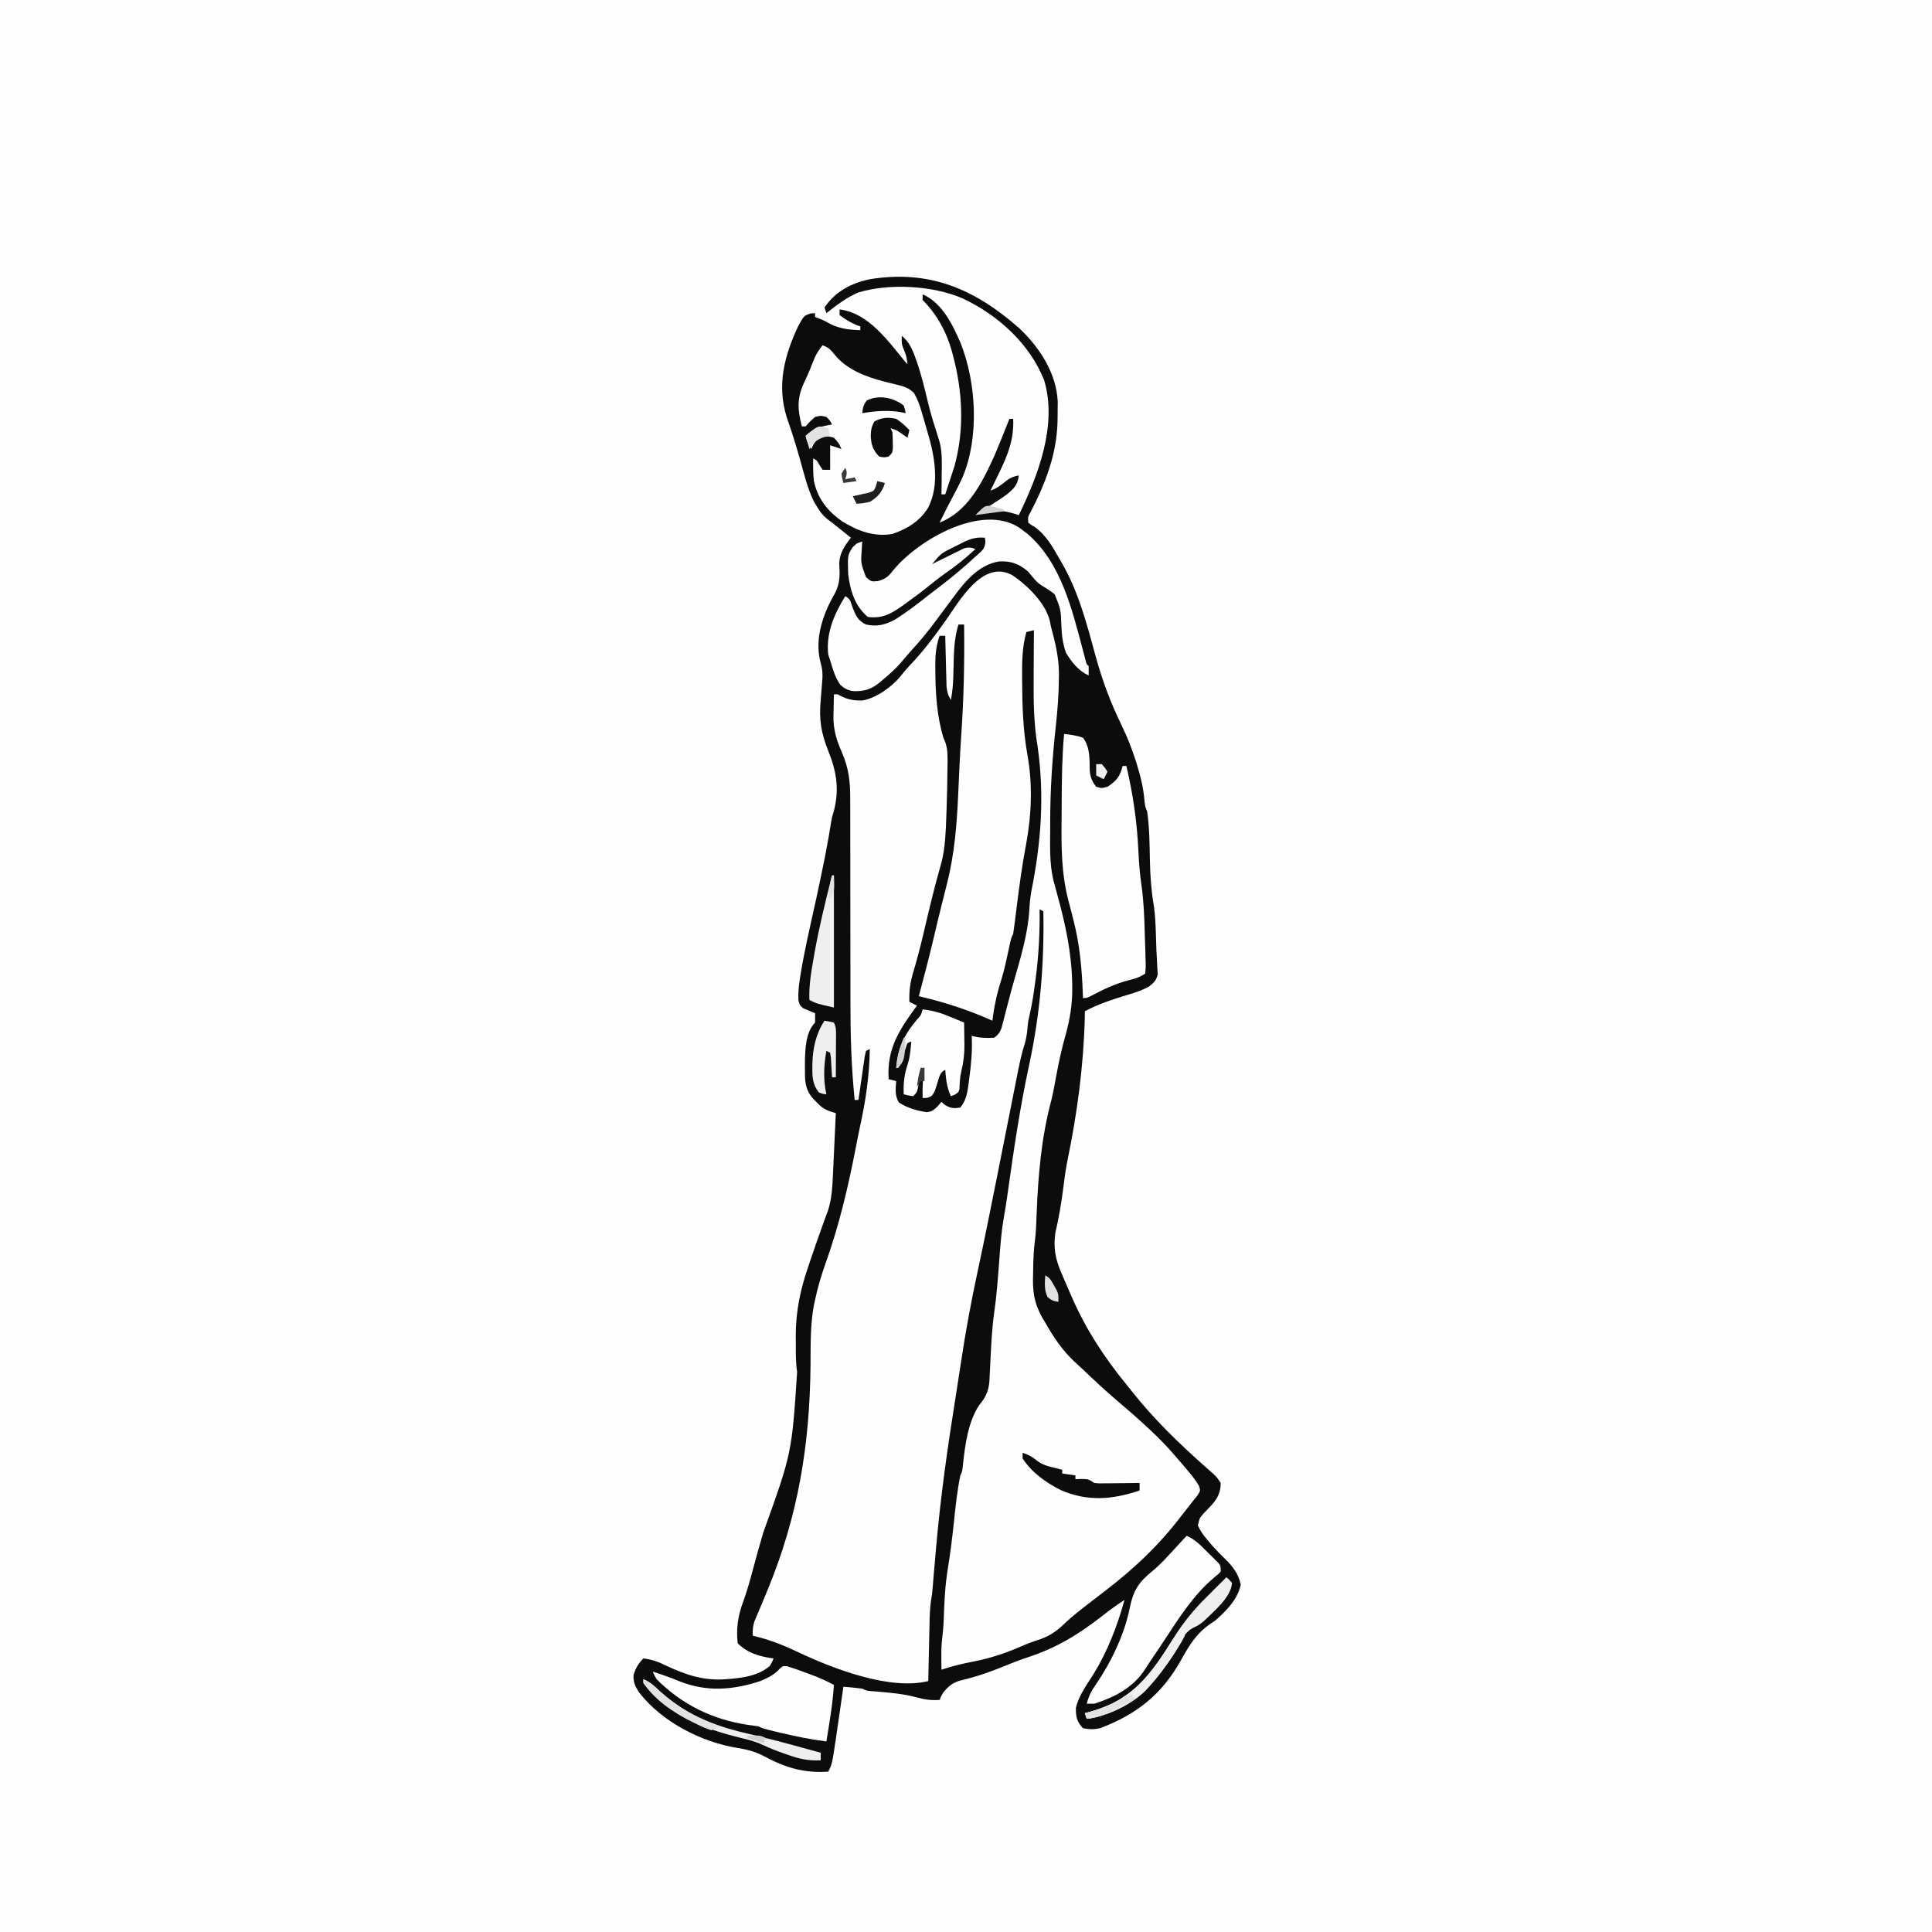 <svg version="1.1" xmlns="http://www.w3.org/2000/svg" width="1024" height="1024">
<rect width="100%" height="100%" fill="#808080" stroke="none"/>
<path d="M0 0 C337.92 0 675.84 0 1024 0 C1024 337.92 1024 675.84 1024 1024 C686.08 1024 348.16 1024 0 1024 C0 686.08 0 348.16 0 0 Z " fill="#FEFEFE" transform="translate(0,0)"/>
<path d="M0 0 C10.848 10.205 19.735 23.787 20.48 38.977 C20.491 41.313 20.468 43.649 20.414 45.984 C20.396 47.216 20.378 48.448 20.359 49.717 C19.904 66.922 13.972 82.292 6.105 97.48 C4.636 100.075 4.636 100.075 4.852 103.109 C6.333 104.306 6.333 104.306 8.289 105.422 C14.585 109.941 18.084 116.505 21.852 123.109 C22.197 123.705 22.543 124.3 22.899 124.914 C31.51 140.003 35.956 156.941 40.477 173.609 C44.02 186.652 48.575 198.792 54.519 210.931 C57.164 216.423 59.376 221.947 61.289 227.734 C61.641 228.799 61.641 228.799 62 229.885 C64.089 236.456 65.829 243.161 66.414 250.047 C66.623 252.465 66.76 253.926 67.852 256.109 C69.121 264.819 69.157 273.592 69.328 282.378 C69.491 290.412 70.043 298.128 71.386 306.05 C72.122 310.89 72.318 315.721 72.477 320.609 C72.51 321.601 72.544 322.593 72.578 323.615 C72.642 325.566 72.702 327.517 72.759 329.468 C72.839 331.752 72.966 334.025 73.121 336.305 C73.204 338.002 73.204 338.002 73.289 339.734 C73.35 340.675 73.41 341.616 73.473 342.586 C72.722 345.635 71.407 347.061 68.913 348.931 C64.564 351.417 59.748 352.722 54.977 354.172 C47.932 356.354 41.35 358.594 34.852 362.109 C34.837 363.233 34.823 364.358 34.809 365.516 C34.197 390.689 30.794 416.243 25.691 440.891 C24.609 446.145 23.944 451.426 23.281 456.75 C22.303 464.394 20.976 471.961 19.219 479.465 C18.124 487.351 19.147 493.197 22.289 500.484 C22.83 501.778 22.83 501.778 23.382 503.097 C24.516 505.778 25.679 508.445 26.852 511.109 C27.21 511.934 27.568 512.758 27.937 513.608 C35.328 530.479 44.946 545.325 56.589 559.559 C57.746 560.98 58.882 562.419 60.016 563.859 C71.329 578.096 84.253 590.685 97.812 602.742 C98.712 603.544 99.612 604.346 100.539 605.172 C101.327 605.864 102.114 606.556 102.926 607.27 C104.852 609.109 104.852 609.109 106.852 612.109 C106.8 619.353 103.347 622.507 98.625 627.391 C95.64 630.558 95.64 630.558 94.762 634.676 C96.111 637.689 97.783 639.897 99.914 642.422 C100.724 643.382 101.533 644.343 102.367 645.332 C104.556 647.779 106.802 650.082 109.164 652.359 C113.339 656.442 116.206 660.141 117.477 665.984 C115.927 673.73 109.681 680.079 103.852 685.109 C103.06 685.634 102.269 686.159 101.453 686.699 C93.885 691.948 90.226 698.08 85.789 706.047 C75.696 724.154 62.292 734.814 42.852 742.109 C39.331 742.823 37.451 742.769 33.852 742.109 C30.602 738.671 29.987 735.894 30.109 731.27 C31.675 724.602 35.961 718.952 39.565 713.209 C46.951 701.154 52.114 687.709 55.852 674.109 C51.714 676.777 47.817 679.643 43.942 682.677 C31.496 692.401 19.859 699.489 4.793 704.449 C0.419 705.891 -3.834 707.532 -8.086 709.297 C-15.328 712.252 -22.71 714.837 -30.336 716.621 C-34.877 717.688 -37.175 719.542 -40.148 723.109 C-41.444 725.276 -41.444 725.276 -42.148 727.109 C-46.563 727.41 -50.074 726.937 -54.336 725.734 C-60.986 723.939 -67.629 723.335 -74.469 722.756 C-75.305 722.685 -76.14 722.613 -77 722.539 C-78.127 722.45 -78.127 722.45 -79.276 722.359 C-81.148 722.109 -81.148 722.109 -83.148 721.109 C-84.852 720.883 -86.562 720.7 -88.273 720.547 C-89.184 720.463 -90.094 720.379 -91.031 720.293 C-91.73 720.232 -92.429 720.172 -93.148 720.109 C-93.258 720.888 -93.368 721.667 -93.48 722.469 C-94.03 726.35 -94.588 730.23 -95.148 734.109 C-95.266 734.928 -95.384 735.747 -95.505 736.59 C-95.883 739.201 -96.265 741.812 -96.648 744.422 C-96.767 745.245 -96.885 746.067 -97.007 746.915 C-99.091 760.995 -99.091 760.995 -101.148 765.109 C-113.734 766.064 -124.108 762.935 -135.086 756.984 C-139.636 754.581 -143.913 753.405 -148.961 752.609 C-168.466 749.522 -189.373 738.743 -201.586 722.922 C-203.564 719.774 -204.588 717.535 -204.336 713.797 C-203.136 710.072 -201.855 707.903 -199.148 705.109 C-194.614 705.67 -191.163 706.886 -187.086 708.922 C-176.473 713.927 -166.954 717.073 -155.148 716.109 C-153.393 715.968 -153.393 715.968 -151.602 715.824 C-144.454 715.034 -137.785 713.877 -132.148 709.109 C-130.91 707.041 -130.91 707.041 -130.148 705.109 C-130.778 705.023 -131.407 704.937 -132.055 704.848 C-138.568 703.779 -144.366 701.892 -149.148 697.109 C-150.033 689.3 -149.034 682.671 -146.349 675.327 C-144.296 669.705 -142.687 664.018 -141.148 658.234 C-139.368 651.586 -137.552 644.956 -135.586 638.359 C-120.494 596.414 -120.494 596.414 -117.653 553.341 C-118.458 548.088 -118.333 542.852 -118.336 537.547 C-118.348 536.443 -118.36 535.339 -118.373 534.201 C-118.397 520.749 -115.806 509.025 -111.398 496.359 C-110.947 495.035 -110.497 493.71 -110.047 492.385 C-108.141 486.783 -106.191 481.198 -104.191 475.629 C-103.915 474.857 -103.638 474.085 -103.353 473.29 C-102.648 471.342 -101.928 469.399 -101.207 467.457 C-99.143 460.93 -98.918 454.246 -98.613 447.457 C-98.549 446.107 -98.549 446.107 -98.483 444.729 C-98.348 441.877 -98.217 439.024 -98.086 436.172 C-97.994 434.229 -97.903 432.285 -97.811 430.342 C-97.586 425.598 -97.366 420.854 -97.148 416.109 C-98.092 415.817 -99.035 415.524 -100.007 415.222 C-103.387 414.025 -104.942 412.798 -107.398 410.234 C-108.064 409.556 -108.729 408.878 -109.414 408.18 C-113.68 403.088 -113.533 398.511 -113.523 392.109 C-113.524 390.702 -113.524 390.702 -113.525 389.267 C-113.42 382.604 -113.204 373.165 -108.148 368.109 C-108.108 366.443 -108.106 364.775 -108.148 363.109 C-108.714 362.89 -109.28 362.671 -109.863 362.445 C-110.597 362.128 -111.33 361.811 -112.086 361.484 C-113.182 361.032 -113.182 361.032 -114.301 360.57 C-116.148 359.109 -116.148 359.109 -116.961 356.465 C-117.18 352.548 -116.822 348.903 -116.211 345.047 C-116.083 344.212 -115.954 343.377 -115.822 342.516 C-113.646 329.203 -110.525 316.05 -107.625 302.881 C-106.103 295.95 -104.662 289.006 -103.273 282.047 C-103.083 281.099 -102.892 280.15 -102.696 279.173 C-101.547 273.372 -100.543 267.558 -99.621 261.716 C-99.148 259.109 -99.148 259.109 -98.023 255.359 C-95.23 243.955 -96.888 234.778 -101.148 224.109 C-104.968 214.516 -106.123 207.397 -105.148 197.109 C-104.928 194.443 -104.726 191.777 -104.523 189.109 C-104.429 187.877 -104.335 186.645 -104.238 185.375 C-104.161 182.557 -104.309 180.533 -105.086 177.859 C-108.356 166.318 -104.904 154.313 -99.48 143.91 C-98.666 142.462 -98.666 142.462 -97.836 140.984 C-94.757 135.276 -94.997 130.829 -95.336 124.469 C-95.034 119.053 -92.4 115.31 -89.148 111.109 C-89.812 110.578 -90.476 110.047 -91.16 109.5 C-93.823 107.37 -96.486 105.24 -99.148 103.109 C-100.454 102.133 -100.454 102.133 -101.785 101.137 C-104.224 99.045 -105.649 97.179 -107.273 94.422 C-107.75 93.634 -108.227 92.847 -108.719 92.035 C-112.124 85.066 -113.95 77.433 -116.023 69.984 C-118.179 62.313 -120.525 54.755 -123.168 47.238 C-128.481 30.282 -124.467 14.715 -117.148 -0.891 C-114.025 -6.612 -114.025 -6.612 -110.398 -7.766 C-109.656 -7.807 -108.913 -7.848 -108.148 -7.891 C-108.148 -7.231 -108.148 -6.571 -108.148 -5.891 C-107.488 -5.643 -106.828 -5.396 -106.148 -5.141 C-103.148 -3.891 -103.148 -3.891 -101.422 -2.902 C-95.773 0.294 -90.584 0.873 -84.148 1.109 C-84.148 0.449 -84.148 -0.211 -84.148 -0.891 C-84.85 -1.138 -85.551 -1.386 -86.273 -1.641 C-89.561 -3.07 -92.304 -4.708 -95.148 -6.891 C-95.148 -7.881 -95.148 -8.871 -95.148 -9.891 C-79.577 -7.944 -69.473 6.926 -60.148 18.109 C-59.818 18.439 -59.488 18.769 -59.148 19.109 C-59.701 14.936 -59.701 14.936 -61.211 11.047 C-62.38 8.63 -62.296 6.76 -62.148 4.109 C-58.465 7.278 -56.815 10.624 -55.211 15.109 C-54.957 15.801 -54.703 16.492 -54.442 17.204 C-51.869 24.465 -50.093 31.902 -48.309 39.387 C-47.104 44.399 -45.635 49.284 -44.043 54.188 C-43.6 55.634 -43.6 55.634 -43.148 57.109 C-42.784 58.3 -42.419 59.492 -42.043 60.719 C-40.716 66.135 -40.933 71.567 -41.023 77.109 C-41.032 78.17 -41.041 79.231 -41.051 80.324 C-41.074 82.92 -41.107 85.514 -41.148 88.109 C-40.488 88.109 -39.828 88.109 -39.148 88.109 C-37.791 84.054 -36.444 79.997 -35.148 75.922 C-34.818 74.897 -34.488 73.872 -34.148 72.816 C-28.923 53.444 -29.943 33.366 -35.148 14.109 C-35.413 13.116 -35.413 13.116 -35.684 12.103 C-38.511 1.978 -43.67 -7.412 -51.148 -14.891 C-51.148 -15.881 -51.148 -16.871 -51.148 -17.891 C-40.813 -13.468 -35.201 -1.782 -30.974 8.029 C-22.597 29.145 -21.057 58.103 -30.042 79.209 C-31.931 83.342 -34.014 87.353 -36.191 91.339 C-37.575 93.897 -38.861 96.502 -40.148 99.109 C-40.815 100.443 -41.482 101.776 -42.148 103.109 C-27.305 97.337 -19.653 82.085 -13.395 68.324 C-11.925 64.938 -10.517 61.537 -9.148 58.109 C-8.735 57.088 -8.321 56.067 -7.895 55.016 C-6.968 52.718 -6.052 50.416 -5.148 48.109 C-4.488 48.109 -3.828 48.109 -3.148 48.109 C-2.622 58.994 -6.09 67.575 -10.836 77.234 C-11.252 78.095 -11.667 78.957 -12.096 79.844 C-13.107 81.936 -14.124 84.024 -15.148 86.109 C-11.484 84.888 -9.171 82.879 -6.184 80.484 C-4.131 79.098 -2.567 78.542 -0.148 78.109 C-0.819 83.285 -2.643 84.967 -6.539 88.195 C-11.521 91.85 -16.824 94.984 -22.148 98.109 C-21.424 97.948 -20.7 97.787 -19.953 97.621 C-17.329 97.142 -14.936 96.943 -12.273 96.922 C-11.472 96.908 -10.67 96.894 -9.844 96.879 C-6.449 97.169 -3.395 98.1 -0.148 99.109 C10.147 77.941 20.35 51.423 13.289 27.672 C5.645 8.295 -11.314 -7.035 -29.984 -15.747 C-45.67 -22.553 -68.671 -23.86 -85.148 -18.891 C-91.441 -16.218 -96.818 -12.117 -102.148 -7.891 C-102.643 -9.376 -102.643 -9.376 -103.148 -10.891 C-97.517 -19.338 -88.926 -23.866 -79.148 -25.891 C-47.482 -31.075 -23.465 -20.649 0 0 Z " fill="#FEFEFE" transform="translate(540.148,173.891)"/>
<path d="M0 0 C10.848 10.205 19.735 23.787 20.48 38.977 C20.491 41.313 20.468 43.649 20.414 45.984 C20.396 47.216 20.378 48.448 20.359 49.717 C19.904 66.922 13.972 82.292 6.105 97.48 C4.636 100.075 4.636 100.075 4.852 103.109 C6.333 104.306 6.333 104.306 8.289 105.422 C14.585 109.941 18.084 116.505 21.852 123.109 C22.197 123.705 22.543 124.3 22.899 124.914 C31.51 140.003 35.956 156.941 40.477 173.609 C44.02 186.652 48.575 198.792 54.519 210.931 C57.164 216.423 59.376 221.947 61.289 227.734 C61.641 228.799 61.641 228.799 62 229.885 C64.089 236.456 65.829 243.161 66.414 250.047 C66.623 252.465 66.76 253.926 67.852 256.109 C69.121 264.819 69.157 273.592 69.328 282.378 C69.491 290.412 70.043 298.128 71.386 306.05 C72.122 310.89 72.318 315.721 72.477 320.609 C72.51 321.601 72.544 322.593 72.578 323.615 C72.642 325.566 72.702 327.517 72.759 329.468 C72.839 331.752 72.966 334.025 73.121 336.305 C73.204 338.002 73.204 338.002 73.289 339.734 C73.35 340.675 73.41 341.616 73.473 342.586 C72.722 345.635 71.407 347.061 68.913 348.931 C64.564 351.417 59.748 352.722 54.977 354.172 C47.932 356.354 41.35 358.594 34.852 362.109 C34.837 363.233 34.823 364.358 34.809 365.516 C34.197 390.689 30.794 416.243 25.691 440.891 C24.609 446.145 23.944 451.426 23.281 456.75 C22.303 464.394 20.976 471.961 19.219 479.465 C18.124 487.351 19.147 493.197 22.289 500.484 C22.83 501.778 22.83 501.778 23.382 503.097 C24.516 505.778 25.679 508.445 26.852 511.109 C27.21 511.934 27.568 512.758 27.937 513.608 C35.328 530.479 44.946 545.325 56.589 559.559 C57.746 560.98 58.882 562.419 60.016 563.859 C71.329 578.096 84.253 590.685 97.812 602.742 C98.712 603.544 99.612 604.346 100.539 605.172 C101.327 605.864 102.114 606.556 102.926 607.27 C104.852 609.109 104.852 609.109 106.852 612.109 C106.8 619.353 103.347 622.507 98.625 627.391 C95.64 630.558 95.64 630.558 94.762 634.676 C96.111 637.689 97.783 639.897 99.914 642.422 C100.724 643.382 101.533 644.343 102.367 645.332 C104.556 647.779 106.802 650.082 109.164 652.359 C113.339 656.442 116.206 660.141 117.477 665.984 C115.927 673.73 109.681 680.079 103.852 685.109 C103.06 685.634 102.269 686.159 101.453 686.699 C93.885 691.948 90.226 698.08 85.789 706.047 C75.696 724.154 62.292 734.814 42.852 742.109 C39.331 742.823 37.451 742.769 33.852 742.109 C30.602 738.671 29.987 735.894 30.109 731.27 C31.675 724.602 35.961 718.952 39.565 713.209 C46.951 701.154 52.114 687.709 55.852 674.109 C51.714 676.777 47.817 679.643 43.942 682.677 C31.496 692.401 19.859 699.489 4.793 704.449 C0.419 705.891 -3.834 707.532 -8.086 709.297 C-15.328 712.252 -22.71 714.837 -30.336 716.621 C-34.877 717.688 -37.175 719.542 -40.148 723.109 C-41.444 725.276 -41.444 725.276 -42.148 727.109 C-46.563 727.41 -50.074 726.937 -54.336 725.734 C-60.986 723.939 -67.629 723.335 -74.469 722.756 C-75.305 722.685 -76.14 722.613 -77 722.539 C-78.127 722.45 -78.127 722.45 -79.276 722.359 C-81.148 722.109 -81.148 722.109 -83.148 721.109 C-84.852 720.883 -86.562 720.7 -88.273 720.547 C-89.184 720.463 -90.094 720.379 -91.031 720.293 C-91.73 720.232 -92.429 720.172 -93.148 720.109 C-93.258 720.888 -93.368 721.667 -93.48 722.469 C-94.03 726.35 -94.588 730.23 -95.148 734.109 C-95.266 734.928 -95.384 735.747 -95.505 736.59 C-95.883 739.201 -96.265 741.812 -96.648 744.422 C-96.767 745.245 -96.885 746.067 -97.007 746.915 C-99.091 760.995 -99.091 760.995 -101.148 765.109 C-113.734 766.064 -124.108 762.935 -135.086 756.984 C-139.636 754.581 -143.913 753.405 -148.961 752.609 C-168.466 749.522 -189.373 738.743 -201.586 722.922 C-203.564 719.774 -204.588 717.535 -204.336 713.797 C-203.136 710.072 -201.855 707.903 -199.148 705.109 C-194.614 705.67 -191.163 706.886 -187.086 708.922 C-176.473 713.927 -166.954 717.073 -155.148 716.109 C-153.393 715.968 -153.393 715.968 -151.602 715.824 C-144.454 715.034 -137.785 713.877 -132.148 709.109 C-130.91 707.041 -130.91 707.041 -130.148 705.109 C-130.778 705.023 -131.407 704.937 -132.055 704.848 C-138.568 703.779 -144.366 701.892 -149.148 697.109 C-150.033 689.3 -149.034 682.671 -146.349 675.327 C-144.296 669.705 -142.687 664.018 -141.148 658.234 C-139.368 651.586 -137.552 644.956 -135.586 638.359 C-120.494 596.414 -120.494 596.414 -117.653 553.341 C-118.458 548.088 -118.333 542.852 -118.336 537.547 C-118.348 536.443 -118.36 535.339 -118.373 534.201 C-118.397 520.749 -115.806 509.025 -111.398 496.359 C-110.947 495.035 -110.497 493.71 -110.047 492.385 C-108.141 486.783 -106.191 481.198 -104.191 475.629 C-103.915 474.857 -103.638 474.085 -103.353 473.29 C-102.648 471.342 -101.928 469.399 -101.207 467.457 C-99.143 460.93 -98.918 454.246 -98.613 447.457 C-98.549 446.107 -98.549 446.107 -98.483 444.729 C-98.348 441.877 -98.217 439.024 -98.086 436.172 C-97.994 434.229 -97.903 432.285 -97.811 430.342 C-97.586 425.598 -97.366 420.854 -97.148 416.109 C-98.092 415.817 -99.035 415.524 -100.007 415.222 C-103.387 414.025 -104.942 412.798 -107.398 410.234 C-108.064 409.556 -108.729 408.878 -109.414 408.18 C-113.68 403.088 -113.533 398.511 -113.523 392.109 C-113.524 390.702 -113.524 390.702 -113.525 389.267 C-113.42 382.604 -113.204 373.165 -108.148 368.109 C-108.108 366.443 -108.106 364.775 -108.148 363.109 C-108.714 362.89 -109.28 362.671 -109.863 362.445 C-110.597 362.128 -111.33 361.811 -112.086 361.484 C-113.182 361.032 -113.182 361.032 -114.301 360.57 C-116.148 359.109 -116.148 359.109 -116.961 356.465 C-117.18 352.548 -116.822 348.903 -116.211 345.047 C-116.083 344.212 -115.954 343.377 -115.822 342.516 C-113.646 329.203 -110.525 316.05 -107.625 302.881 C-106.103 295.95 -104.662 289.006 -103.273 282.047 C-103.083 281.099 -102.892 280.15 -102.696 279.173 C-101.547 273.372 -100.543 267.558 -99.621 261.716 C-99.148 259.109 -99.148 259.109 -98.023 255.359 C-95.23 243.955 -96.888 234.778 -101.148 224.109 C-104.968 214.516 -106.123 207.397 -105.148 197.109 C-104.928 194.443 -104.726 191.777 -104.523 189.109 C-104.429 187.877 -104.335 186.645 -104.238 185.375 C-104.161 182.557 -104.309 180.533 -105.086 177.859 C-108.356 166.318 -104.904 154.313 -99.48 143.91 C-98.666 142.462 -98.666 142.462 -97.836 140.984 C-94.757 135.276 -94.997 130.829 -95.336 124.469 C-95.034 119.053 -92.4 115.31 -89.148 111.109 C-89.812 110.578 -90.476 110.047 -91.16 109.5 C-93.823 107.37 -96.486 105.24 -99.148 103.109 C-100.454 102.133 -100.454 102.133 -101.785 101.137 C-104.224 99.045 -105.649 97.179 -107.273 94.422 C-107.75 93.634 -108.227 92.847 -108.719 92.035 C-112.124 85.066 -113.95 77.433 -116.023 69.984 C-118.179 62.313 -120.525 54.755 -123.168 47.238 C-128.481 30.282 -124.467 14.715 -117.148 -0.891 C-114.025 -6.612 -114.025 -6.612 -110.398 -7.766 C-109.656 -7.807 -108.913 -7.848 -108.148 -7.891 C-108.148 -7.231 -108.148 -6.571 -108.148 -5.891 C-107.488 -5.643 -106.828 -5.396 -106.148 -5.141 C-103.148 -3.891 -103.148 -3.891 -101.422 -2.902 C-95.773 0.294 -90.584 0.873 -84.148 1.109 C-84.148 0.449 -84.148 -0.211 -84.148 -0.891 C-84.85 -1.138 -85.551 -1.386 -86.273 -1.641 C-89.561 -3.07 -92.304 -4.708 -95.148 -6.891 C-95.148 -7.881 -95.148 -8.871 -95.148 -9.891 C-79.577 -7.944 -69.473 6.926 -60.148 18.109 C-59.818 18.439 -59.488 18.769 -59.148 19.109 C-59.701 14.936 -59.701 14.936 -61.211 11.047 C-62.38 8.63 -62.296 6.76 -62.148 4.109 C-58.465 7.278 -56.815 10.624 -55.211 15.109 C-54.957 15.801 -54.703 16.492 -54.442 17.204 C-51.869 24.465 -50.093 31.902 -48.309 39.387 C-47.104 44.399 -45.635 49.284 -44.043 54.188 C-43.6 55.634 -43.6 55.634 -43.148 57.109 C-42.784 58.3 -42.419 59.492 -42.043 60.719 C-40.716 66.135 -40.933 71.567 -41.023 77.109 C-41.032 78.17 -41.041 79.231 -41.051 80.324 C-41.074 82.92 -41.107 85.514 -41.148 88.109 C-40.488 88.109 -39.828 88.109 -39.148 88.109 C-37.791 84.054 -36.444 79.997 -35.148 75.922 C-34.818 74.897 -34.488 73.872 -34.148 72.816 C-28.923 53.444 -29.943 33.366 -35.148 14.109 C-35.413 13.116 -35.413 13.116 -35.684 12.103 C-38.511 1.978 -43.67 -7.412 -51.148 -14.891 C-51.148 -15.881 -51.148 -16.871 -51.148 -17.891 C-40.813 -13.468 -35.201 -1.782 -30.974 8.029 C-22.597 29.145 -21.057 58.103 -30.042 79.209 C-31.931 83.342 -34.014 87.353 -36.191 91.339 C-37.575 93.897 -38.861 96.502 -40.148 99.109 C-40.815 100.443 -41.482 101.776 -42.148 103.109 C-27.305 97.337 -19.653 82.085 -13.395 68.324 C-11.925 64.938 -10.517 61.537 -9.148 58.109 C-8.735 57.088 -8.321 56.067 -7.895 55.016 C-6.968 52.718 -6.052 50.416 -5.148 48.109 C-4.488 48.109 -3.828 48.109 -3.148 48.109 C-2.622 58.994 -6.09 67.575 -10.836 77.234 C-11.252 78.095 -11.667 78.957 -12.096 79.844 C-13.107 81.936 -14.124 84.024 -15.148 86.109 C-11.484 84.888 -9.171 82.879 -6.184 80.484 C-4.131 79.098 -2.567 78.542 -0.148 78.109 C-0.819 83.285 -2.643 84.967 -6.539 88.195 C-11.521 91.85 -16.824 94.984 -22.148 98.109 C-21.424 97.948 -20.7 97.787 -19.953 97.621 C-17.329 97.142 -14.936 96.943 -12.273 96.922 C-11.472 96.908 -10.67 96.894 -9.844 96.879 C-6.449 97.169 -3.395 98.1 -0.148 99.109 C10.147 77.941 20.35 51.423 13.289 27.672 C5.645 8.295 -11.314 -7.035 -29.984 -15.747 C-45.67 -22.553 -68.671 -23.86 -85.148 -18.891 C-91.441 -16.218 -96.818 -12.117 -102.148 -7.891 C-102.643 -9.376 -102.643 -9.376 -103.148 -10.891 C-97.517 -19.338 -88.926 -23.866 -79.148 -25.891 C-47.482 -31.075 -23.465 -20.649 0 0 Z M-39.281 155.527 C-45.071 163.676 -50.883 171.407 -57.801 178.633 C-59.727 180.664 -61.44 182.712 -63.148 184.922 C-67.638 190.278 -76.231 196.421 -83.297 197.41 C-88.399 197.437 -91.644 196.746 -96.148 194.109 C-96.808 194.109 -97.468 194.109 -98.148 194.109 C-98.23 197.089 -98.289 200.067 -98.336 203.047 C-98.361 203.878 -98.386 204.708 -98.412 205.564 C-98.496 212.768 -96.834 218.349 -93.901 224.892 C-90.246 233.404 -89.438 240.666 -89.521 249.866 C-89.516 251.296 -89.508 252.725 -89.499 254.154 C-89.483 257.208 -89.483 260.26 -89.496 263.314 C-89.515 268.17 -89.5 273.025 -89.48 277.88 C-89.453 285.585 -89.45 293.289 -89.456 300.994 C-89.467 314.729 -89.442 328.465 -89.402 342.2 C-89.389 346.998 -89.388 351.797 -89.396 356.595 C-89.42 374.188 -88.953 391.587 -87.148 409.109 C-86.488 409.109 -85.828 409.109 -85.148 409.109 C-85.038 408.327 -84.927 407.545 -84.813 406.739 C-84.309 403.215 -83.791 399.693 -83.273 396.172 C-83.099 394.94 -82.925 393.708 -82.746 392.439 C-82.572 391.27 -82.398 390.1 -82.219 388.895 C-82.062 387.811 -81.905 386.726 -81.743 385.61 C-81.547 384.785 -81.35 383.959 -81.148 383.109 C-80.488 382.779 -79.828 382.449 -79.148 382.109 C-79.322 396.204 -81.288 409.338 -84.296 423.086 C-85.109 426.868 -85.849 430.662 -86.582 434.459 C-90.668 455.6 -95.494 475.951 -102.766 496.23 C-104.977 502.456 -106.781 508.646 -108.148 515.109 C-108.349 516.017 -108.55 516.924 -108.758 517.858 C-110.744 528.41 -110.467 539.129 -110.554 549.828 C-110.946 591.84 -117.085 629.407 -133.168 668.488 C-133.421 669.105 -133.675 669.722 -133.936 670.358 C-135.172 673.36 -136.422 676.355 -137.694 679.343 C-138.145 680.415 -138.595 681.488 -139.059 682.594 C-139.462 683.54 -139.866 684.485 -140.281 685.46 C-141.171 688.179 -141.32 690.27 -141.148 693.109 C-140.015 693.368 -140.015 693.368 -138.859 693.633 C-131.056 695.625 -124.097 698.442 -116.836 701.922 C-98.459 710.558 -68.555 722.158 -48.148 717.109 C-48.111 715.339 -48.111 715.339 -48.073 713.533 C-47.978 709.138 -47.878 704.744 -47.776 700.349 C-47.733 698.45 -47.691 696.551 -47.651 694.652 C-47.593 691.916 -47.529 689.181 -47.465 686.445 C-47.448 685.601 -47.431 684.757 -47.414 683.888 C-47.306 679.528 -46.958 675.407 -46.148 671.109 C-45.997 669.696 -45.864 668.28 -45.754 666.863 C-45.688 666.048 -45.622 665.233 -45.554 664.394 C-45.482 663.496 -45.41 662.597 -45.336 661.672 C-44.948 657.15 -44.549 652.63 -44.148 648.109 C-44.091 647.452 -44.034 646.794 -43.975 646.116 C-41.626 619.261 -37.845 592.719 -33.581 566.105 C-32.6 559.975 -31.644 553.843 -30.73 547.703 C-28.342 531.719 -25.412 515.923 -22.009 500.124 C-18.538 483.965 -15.269 467.768 -12.047 451.559 C-11.677 449.7 -11.308 447.842 -10.938 445.984 C-9.411 438.302 -7.884 430.62 -6.363 422.937 C-5.421 418.175 -4.474 413.414 -3.525 408.654 C-3.169 406.863 -2.814 405.072 -2.461 403.28 C0.874 386.375 0.874 386.375 3.275 378.305 C4.061 375.311 4.339 372.341 4.61 369.265 C4.851 367.114 5.273 365.102 5.781 363 C6.952 357.863 7.717 352.705 8.414 347.484 C8.608 346.039 8.608 346.039 8.806 344.565 C10.39 332.411 11.038 320.371 10.852 308.109 C11.512 308.439 12.172 308.769 12.852 309.109 C13.362 337.162 11.164 363.648 5.199 391.113 C0.406 413.398 -2.883 435.83 -6.039 458.398 C-6.7 463.091 -7.414 467.761 -8.258 472.426 C-9.596 480.196 -10.056 488.067 -10.648 495.922 C-11.303 504.539 -11.957 513.117 -13.18 521.676 C-14.429 530.575 -14.831 539.488 -15.253 548.457 C-15.357 550.615 -15.471 552.772 -15.586 554.93 C-15.647 556.191 -15.707 557.451 -15.77 558.75 C-16.33 563.721 -17.818 566.828 -20.961 570.609 C-26.942 579.287 -28.655 591.811 -29.723 602.141 C-30.148 606.109 -30.148 606.109 -31.148 608.109 C-32.841 616.365 -33.721 624.736 -34.586 633.109 C-35.449 641.256 -36.442 649.339 -37.773 657.422 C-39.217 666.306 -39.663 675.133 -39.938 684.121 C-40.069 688.125 -40.455 692.047 -40.935 696.022 C-41.248 699.077 -41.243 702.104 -41.211 705.172 C-41.202 706.297 -41.193 707.423 -41.184 708.582 C-41.172 709.416 -41.16 710.25 -41.148 711.109 C-40.396 710.854 -40.396 710.854 -39.629 710.594 C-34.631 708.993 -29.661 707.797 -24.511 706.823 C-14.751 704.956 -6.138 701.967 2.917 697.929 C5.818 696.7 8.806 695.743 11.789 694.734 C17.269 692.635 20.773 689.898 24.941 685.824 C28.643 682.371 32.59 679.317 36.602 676.234 C37.38 675.633 38.158 675.032 38.96 674.413 C41.255 672.643 43.553 670.876 45.852 669.109 C61.48 657.092 74.703 644.555 86.595 628.755 C87.819 627.152 89.079 625.578 90.34 624.004 C91.459 622.571 91.459 622.571 92.602 621.109 C93.277 620.264 93.952 619.418 94.648 618.547 C96.127 616.179 96.127 616.179 95.348 613.66 C93.546 610.588 91.481 608.004 89.164 605.297 C88.335 604.321 87.506 603.345 86.652 602.34 C85.719 601.263 84.785 600.186 83.852 599.109 C83.315 598.478 82.778 597.846 82.224 597.195 C78.159 592.456 73.869 588.099 69.289 583.859 C68.594 583.212 67.9 582.564 67.184 581.897 C62.258 577.334 57.211 572.938 52.083 568.605 C45.682 563.171 39.563 557.446 33.485 551.655 C32.079 550.325 30.653 549.018 29.223 547.715 C22.815 541.709 18.161 534.716 13.852 527.109 C13.327 526.238 12.803 525.368 12.263 524.47 C7.847 516.591 7.059 510.297 7.414 501.359 C7.433 500.193 7.451 499.026 7.471 497.824 C7.568 493.173 7.724 488.566 8.352 483.953 C8.984 479.088 9.126 474.259 9.289 469.359 C10.077 449.284 11.799 428.907 17.039 409.449 C18.138 404.93 18.952 400.37 19.789 395.797 C21.172 388.287 22.814 380.973 24.922 373.629 C26.989 365.804 28.219 358.4 28.164 350.297 C28.156 348.941 28.156 348.941 28.147 347.558 C27.863 331.317 24.587 315.978 20.254 300.379 C19.784 298.623 19.316 296.867 18.852 295.109 C18.649 294.39 18.446 293.67 18.236 292.929 C15.984 283.746 16.462 274.125 16.477 264.734 C16.475 263.758 16.474 262.782 16.472 261.776 C16.475 244.818 17.583 228.084 19.428 211.231 C20.359 202.622 21.045 194.102 21.09 185.438 C21.097 184.644 21.105 183.85 21.113 183.031 C21.061 174.421 19.093 166.377 16.852 158.109 C16.683 157.242 16.514 156.374 16.34 155.48 C14.128 145.871 4.487 136.418 -3.479 131.042 C-19.294 122.203 -31.799 144.968 -39.281 155.527 Z " fill="#0C0C0D" transform="translate(540.148,173.891)"/>
<path d="M0 0 C2.996 1.11 4.159 2.2 6.188 4.75 C12.674 12.858 22.727 16.669 32.496 19.18 C33.298 19.388 34.1 19.597 34.926 19.812 C36.531 20.222 38.141 20.614 39.756 20.987 C43.409 21.908 45.573 22.606 48.383 25.203 C50.267 28.462 51.468 31.715 52.5 35.312 C52.706 36.012 52.913 36.711 53.126 37.432 C53.552 38.893 53.971 40.357 54.384 41.823 C54.783 43.234 55.192 44.643 55.612 46.048 C59.39 58.711 62.189 73.621 56 86 C51.55 93.234 44.933 97.273 37 100 C27.306 101.738 18.422 98.319 10.25 93.25 C2.384 87.654 -2.781 81.096 -4.688 71.562 C-5.029 67.672 -5.068 63.904 -5 60 C-3 61 -3 61 -1.625 63.562 C-1.089 64.367 -0.553 65.171 0 66 C1.32 66 2.64 66 4 66 C4 61.71 4 57.42 4 53 C5.98 53.66 7.96 54.32 10 55 C8.567 51.847 8.567 51.847 6 49 C3.159 48.092 0.841 48.092 -2 49 C-4.567 51.847 -4.567 51.847 -6 55 C-7.746 52.381 -8.387 50.962 -9 48 C-4.724 43.862 -0.68 42.941 5 42 C3.913 39.881 3.913 39.881 2 38 C-0.914 37.249 -0.914 37.249 -4 38 C-6.75 40.417 -6.75 40.417 -9 43 C-9.66 43 -10.32 43 -11 43 C-13.353 33.734 -13.698 27.731 -9.434 18.984 C-7.493 14.944 -5.864 10.794 -4.211 6.629 C-3.051 4.111 -1.75 2.139 0 0 Z " fill="#FEFEFE" transform="translate(436,183)"/>
<path d="M0 0 C0.99 0 1.98 0 3 0 C3.242 19.93 2.839 39.622 1.426 59.512 C1.04 65.093 0.753 70.677 0.492 76.266 C0.43 77.586 0.43 77.586 0.366 78.934 C0.204 82.415 0.042 85.897 -0.108 89.379 C-0.826 105.927 -2.086 121.974 -6.25 138.062 C-6.878 140.572 -7.506 143.081 -8.133 145.59 C-8.446 146.828 -8.76 148.067 -9.083 149.343 C-10.483 154.925 -11.8 160.525 -13.125 166.125 C-15.59 176.46 -18.236 186.741 -21 197 C-20.285 197.17 -19.569 197.34 -18.832 197.516 C-6.015 200.633 5.985 204.596 18 210 C18.098 209.212 18.196 208.425 18.297 207.613 C19.25 200.671 20.741 194.277 22.918 187.625 C24.463 182.449 25.579 177.198 26.693 171.915 C27.909 166.181 27.909 166.181 29 164 C29.339 161.821 29.632 159.634 29.902 157.445 C29.985 156.789 30.068 156.132 30.153 155.455 C30.418 153.345 30.678 151.235 30.938 149.125 C32.289 138.187 33.799 127.313 35.852 116.48 C38.731 100.882 39.4 84.878 36.578 69.215 C34.197 55.975 33.793 42.79 33.75 29.375 C33.745 28.633 33.74 27.89 33.734 27.126 C33.691 19.183 33.818 11.707 36 4 C37.32 3.67 38.64 3.34 40 3 C39.996 3.556 39.991 4.111 39.987 4.683 C39.942 10.541 39.912 16.399 39.89 22.257 C39.88 24.434 39.867 26.611 39.849 28.788 C39.753 41.067 39.94 52.867 42 65 C45.662 90.915 43.782 115.919 38.613 141.523 C38.029 144.835 37.741 148.02 37.562 151.375 C36.753 164.244 32.896 176.832 29.359 189.176 C28.34 192.744 27.385 196.326 26.453 199.918 C26.191 200.918 25.928 201.918 25.658 202.948 C25.145 204.906 24.64 206.867 24.143 208.829 C23.79 210.165 23.79 210.165 23.43 211.527 C23.226 212.319 23.022 213.11 22.812 213.926 C21.881 216.304 21.045 217.474 19 219 C14.665 219.275 11.177 219.159 7 218 C7.052 218.934 7.052 218.934 7.105 219.887 C7.314 227.02 6.652 233.875 5.688 240.938 C5.57 241.849 5.452 242.761 5.331 243.7 C4.659 248.348 4.091 252.274 1 256 C-2.576 256.609 -4.297 256.444 -7.375 254.5 C-7.911 254.005 -8.447 253.51 -9 253 C-9.701 253.825 -10.402 254.65 -11.125 255.5 C-14 258 -14 258 -16.75 258.5 C-22.125 257.673 -26.947 256.302 -31.562 253.375 C-33.77 249.728 -33.32 246.156 -33 242 C-34.32 241.67 -35.64 241.34 -37 241 C-38.029 224.624 -31.284 214.757 -22 202 C-23.32 201.34 -24.64 200.68 -26 200 C-26.231 194.11 -25.542 189.42 -23.812 183.812 C-21.826 177.039 -20.044 170.249 -18.438 163.375 C-18.021 161.599 -17.604 159.823 -17.188 158.047 C-16.888 156.768 -16.888 156.768 -16.582 155.463 C-14.803 147.935 -12.947 140.42 -10.898 132.961 C-10.717 132.296 -10.535 131.632 -10.348 130.947 C-9.848 129.13 -9.34 127.315 -8.832 125.5 C-6.981 117.716 -6.725 109.905 -6.438 101.938 C-6.396 100.808 -6.355 99.679 -6.313 98.515 C-6.051 90.74 -5.868 82.967 -5.812 75.188 C-5.8 74.234 -5.787 73.281 -5.773 72.299 C-5.767 67.718 -5.888 64.169 -8 60 C-11.446 48.369 -12.19 36.562 -12.25 24.5 C-12.259 23.473 -12.268 22.447 -12.278 21.389 C-12.255 15.867 -11.846 11.215 -10 6 C-9.01 6 -8.02 6 -7 6 C-6.98 6.888 -6.96 7.776 -6.94 8.69 C-6.862 11.993 -6.775 15.295 -6.683 18.598 C-6.644 20.025 -6.61 21.453 -6.578 22.881 C-6.532 24.937 -6.474 26.992 -6.414 29.047 C-6.367 30.901 -6.367 30.901 -6.319 32.792 C-6.023 35.767 -5.56 37.493 -4 40 C-3.256 35.971 -2.851 32.102 -2.754 28.008 C-2.721 26.89 -2.688 25.773 -2.654 24.621 C-2.593 22.298 -2.536 19.975 -2.482 17.652 C-2.294 11.459 -1.802 5.937 0 0 Z " fill="#0C0C0D" transform="translate(508,331)"/>
<path d="M0 0 C3.475 0.381 6.689 0.831 10 2 C13.897 7.196 13.428 13.37 13.594 19.695 C14.032 23.259 14.803 25.182 17 28 C19.87 28.835 19.87 28.835 23 28 C27.674 24.944 29.733 22.446 31 17 C31.66 17 32.32 17 33 17 C36.548 31.972 38.643 46.59 39.367 61.924 C39.659 68.066 40.1 74.075 41 80.16 C42.201 88.651 42.528 97.117 42.743 105.684 C42.814 108.355 42.909 111.024 43.006 113.693 C43.054 115.396 43.1 117.098 43.145 118.801 C43.176 119.596 43.207 120.392 43.239 121.212 C43.281 123.431 43.281 123.431 43 127 C39.795 129.137 37.405 129.757 33.688 130.688 C26.861 132.556 20.997 135.284 14.766 138.609 C12 140 12 140 10 140 C9.951 138.707 9.902 137.414 9.852 136.082 C9.332 123.526 8.23 111.593 5.125 99.375 C4.884 98.421 4.884 98.421 4.637 97.447 C4.471 96.79 4.304 96.132 4.132 95.455 C3.947 94.721 3.762 93.987 3.571 93.23 C3.21 91.82 2.84 90.411 2.459 89.006 C-1.631 73.811 -1.495 58.893 -1.312 43.25 C-1.301 40.717 -1.291 38.185 -1.283 35.652 C-1.224 23.739 -1.078 11.87 0 0 Z " fill="#FEFEFE" transform="translate(564,389)"/>
<path d="M0 0 C0.66 0.49 1.32 0.98 2 1.484 C2.807 2.08 3.614 2.675 4.445 3.289 C22.384 18.704 28.132 43.194 33.949 65.051 C34.213 66.039 34.478 67.028 34.75 68.047 C34.972 68.894 35.193 69.741 35.422 70.613 C35.839 72.479 35.839 72.479 37 73.484 C37.041 75.151 37.043 76.818 37 78.484 C31.576 76.019 28.041 71.478 25 66.484 C23.283 61.629 22.74 57.237 22.562 52.109 C22.228 43.4 22.228 43.4 19 35.484 C16.833 33.703 14.622 32.295 12.199 30.883 C9.154 28.947 7.293 26.247 5 23.484 C0.16 19.313 -4.151 17.704 -10.551 18.066 C-21.142 19.874 -28.323 28.403 -34.375 36.609 C-34.937 37.357 -35.5 38.105 -36.079 38.875 C-38.58 42.206 -41.054 45.556 -43.523 48.91 C-47.733 54.603 -52.085 59.989 -56.895 65.188 C-58.774 67.237 -60.542 69.341 -62.312 71.484 C-65.349 74.978 -68.712 77.954 -72.25 80.922 C-72.77 81.36 -73.29 81.797 -73.825 82.248 C-78.386 85.988 -81.933 86.931 -87.719 86.809 C-90.605 86.398 -92.615 85.344 -94.719 83.316 C-97.414 79.463 -98.653 74.947 -100 70.484 C-100.33 69.494 -100.66 68.504 -101 67.484 C-102.319 56.086 -97.871 46.012 -92 36.484 C-89.212 37.878 -89.187 39.391 -88.188 42.297 C-86.484 46.627 -85.372 49.394 -81 51.484 C-74.966 52.829 -70.514 51.59 -65.188 48.609 C-59.054 44.711 -53.334 40.306 -47.654 35.787 C-45.998 34.483 -44.324 33.206 -42.641 31.938 C-35.789 26.768 -29.274 21.35 -23 15.484 C-22.145 14.744 -22.145 14.744 -21.273 13.988 C-18.919 11.877 -18.044 10.878 -17.688 7.672 C-17.791 6.95 -17.894 6.228 -18 5.484 C-23.651 4.954 -27.208 6.678 -32.062 9.234 C-32.757 9.582 -33.451 9.93 -34.166 10.289 C-41.144 13.715 -41.144 13.715 -46 19.484 C-45.168 19.068 -45.168 19.068 -44.319 18.642 C-41.802 17.39 -39.276 16.156 -36.75 14.922 C-35.441 14.265 -35.441 14.265 -34.105 13.596 C-33.261 13.186 -32.417 12.777 -31.547 12.355 C-30.772 11.973 -29.997 11.591 -29.198 11.197 C-26.684 10.382 -25.453 10.602 -23 11.484 C-28.234 16.352 -33.573 20.695 -39.48 24.715 C-41.996 26.482 -44.37 28.353 -46.75 30.297 C-50.826 33.599 -54.995 36.733 -59.25 39.797 C-60.118 40.428 -60.118 40.428 -61.003 41.072 C-67.407 45.643 -72.124 48.484 -80 47.484 C-86.952 41.726 -89.413 33.426 -90.453 24.668 C-90.745 14.826 -90.745 14.826 -88.188 10.672 C-86 8.484 -86 8.484 -83 7.484 C-83.058 8.498 -83.116 9.511 -83.176 10.555 C-83.827 18.93 -83.827 18.93 -80.938 26.484 C-78.128 28.806 -78.128 28.806 -74.633 28.453 C-70.1 27.244 -68.835 25.621 -65.938 21.984 C-52.523 6.203 -19.783 -12.519 0 0 Z " fill="#FEFEFE" transform="translate(540,279.516)"/>
<path d="M0 0 C4.652 2.094 7.692 5.362 11.25 8.938 C11.9 9.571 12.549 10.205 13.219 10.857 C13.832 11.47 14.446 12.083 15.078 12.715 C15.639 13.273 16.2 13.831 16.778 14.406 C18 16 18 16 18 19 C16.496 20.543 16.496 20.543 14.438 22.188 C3.375 31.525 -4.344 43.927 -12.237 55.922 C-14.616 59.525 -17.025 63.107 -19.444 66.683 C-20.375 68.069 -21.296 69.462 -22.196 70.868 C-28.337 80.434 -38.318 85.613 -49 89 C-50.32 89 -51.64 89 -53 89 C-52.025 85.198 -50.614 82.295 -48.375 79.125 C-40.184 67.198 -32.971 52.316 -30.164 38.047 C-28.332 29.086 -25.506 24.629 -18.457 18.914 C-14.366 15.588 -10.868 11.757 -7.312 7.875 C-6.7 7.21 -6.088 6.546 -5.458 5.861 C-4.372 4.681 -3.289 3.5 -2.208 2.316 C-1.487 1.53 -0.754 0.754 0 0 Z " fill="#FEFEFE" transform="translate(629,814)"/>
<path d="M0 0 C3.632 1.122 7.195 2.39 10.746 3.742 C11.782 4.127 11.782 4.127 12.838 4.52 C16.963 6.076 20.895 7.821 24.809 9.867 C24.151 19.965 22.452 29.894 20.809 39.867 C12.611 38.848 4.65 37.22 -3.379 35.305 C-4.312 35.083 -5.245 34.861 -6.206 34.632 C-12.919 33.003 -12.919 33.003 -15.191 31.867 C-17.125 31.572 -19.064 31.306 -21.004 31.055 C-39.728 28.198 -55.806 20.273 -69.191 6.867 C-70.547 4.539 -70.547 4.539 -71.191 2.867 C-66.442 4.381 -61.791 6.005 -57.191 7.93 C-42.685 13.746 -28.814 12.664 -14.191 7.867 C-10.293 6.161 -6.522 4.476 -3.773 1.152 C-2.191 -0.133 -2.191 -0.133 0 0 Z " fill="#FEFEFE" transform="translate(417.191,883.133)"/>
<path d="M0 0 C5.437 0.559 9.918 1.94 14.938 4.062 C15.621 4.344 16.305 4.626 17.01 4.916 C18.676 5.604 20.339 6.301 22 7 C22.055 9.979 22.094 12.958 22.125 15.938 C22.142 16.768 22.159 17.599 22.176 18.455 C22.215 23.554 21.695 28.091 20.463 33.038 C19.75 36.058 19.659 39.063 19.539 42.152 C19 44 19 44 16.961 45.254 C16.314 45.5 15.667 45.746 15 46 C12.796 41.445 12.412 36.971 12 32 C8.863 33.568 8.77 36.255 7.688 39.5 C7.299 40.686 6.911 41.872 6.512 43.094 C5 46 5 46 2.332 46.906 C1.178 46.953 1.178 46.953 0 47 C-0.111 41.542 0.083 36.385 1 31 C0.34 31 -0.32 31 -1 31 C-1.121 31.915 -1.242 32.83 -1.367 33.773 C-1.535 34.962 -1.702 36.15 -1.875 37.375 C-2.037 38.558 -2.2 39.742 -2.367 40.961 C-3 44 -3 44 -5 46 C-7.625 45.625 -7.625 45.625 -10 45 C-10.296 38.892 -9.657 34.292 -7.734 28.508 C-6.617 24.693 -6.319 20.955 -6 17 C-8.17 17.81 -8.17 17.81 -8.781 19.926 C-9.018 20.713 -9.256 21.501 -9.5 22.312 C-10.434 25.384 -11.493 28.162 -13 31 C-13.33 31 -13.66 31 -14 31 C-13.22 20.474 -9.599 13.095 -2.707 5.129 C-0.814 3.02 -0.814 3.02 0 0 Z " fill="#FEFEFE" transform="translate(489,535)"/>
<path d="M0 0 C0.33 0 0.66 0 1 0 C1 23.1 1 46.2 1 70 C-8 68 -8 68 -12 66 C-12.294 58.753 -11.189 51.94 -9.938 44.812 C-9.721 43.561 -9.504 42.31 -9.281 41.021 C-6.803 27.199 -3.479 13.601 0 0 Z " fill="#EFEFF0" transform="translate(441,464)"/>
<path d="M0 0 C1.562 1.25 1.562 1.25 3 3 C2.504 10.646 -6.719 18.06 -11.805 23.094 C-13.752 24.784 -15.303 25.771 -17.625 26.812 C-22.041 29.076 -23.624 33.214 -25.918 37.434 C-28.28 41.636 -31.11 45.461 -34 49.312 C-34.486 49.97 -34.972 50.627 -35.473 51.304 C-41.858 59.74 -47.859 64.991 -57.562 69.375 C-58.482 69.812 -59.402 70.249 -60.35 70.699 C-64.883 72.805 -68.959 74.547 -74 75 C-74.33 74.01 -74.66 73.02 -75 72 C-74.464 71.876 -73.928 71.753 -73.375 71.625 C-50.089 65.497 -40.291 51.864 -27.986 32.178 C-22.716 23.847 -17.067 16.828 -10 10 C-9.01 9.005 -8.023 8.008 -7.039 7.008 C-4.71 4.653 -2.365 2.318 0 0 Z " fill="#EFEFF0" transform="translate(650,836)"/>
<path d="M0 0 C2.942 1.009 4.978 1.982 7.375 4 C10.496 6.378 13.204 7.103 17 8 C17.804 8.206 18.609 8.413 19.438 8.625 C19.953 8.749 20.469 8.872 21 9 C21 9.66 21 10.32 21 11 C23.31 11.33 25.62 11.66 28 12 C28 12.66 28 13.32 28 14 C29.093 13.959 30.186 13.918 31.312 13.875 C35 14 35 14 38 16 C40.616 16.276 40.616 16.276 43.543 16.195 C44.616 16.189 45.689 16.182 46.795 16.176 C47.914 16.159 49.034 16.142 50.188 16.125 C51.319 16.116 52.45 16.107 53.615 16.098 C56.41 16.074 59.205 16.041 62 16 C62 17.32 62 18.64 62 20 C47.607 24.834 34.438 25.982 20.121 19.746 C12.385 15.798 4.765 10.415 0 3 C0 2.01 0 1.02 0 0 Z " fill="#0C0C0D" transform="translate(542,770)"/>
<path d="M0 0 C3.44 1.487 5.692 3.467 8.375 6.062 C21.659 18.194 36.572 24.494 53.962 28.525 C57.191 29.278 60.408 30.076 63.625 30.875 C64.258 31.032 64.89 31.189 65.542 31.351 C75.07 33.74 84.532 36.387 94 39 C94 40.32 94 41.64 94 43 C87.727 43.313 82.949 42.355 77.062 40.25 C76.265 39.976 75.467 39.701 74.645 39.418 C70.795 38.073 67.05 36.652 63.375 34.875 C59.456 33.012 55.39 32.009 51.188 31 C31.517 26.256 12.631 18.619 0 2 C0 1.34 0 0.68 0 0 Z " fill="#EFEFF0" transform="translate(341,890)"/>
<path d="M0 0 C2.438 0.375 2.438 0.375 5 1 C6.383 3.766 6.112 6.01 6.098 9.102 C6.094 10.313 6.091 11.525 6.088 12.773 C6.08 14.044 6.071 15.315 6.062 16.625 C6.058 17.904 6.053 19.183 6.049 20.5 C6.037 23.667 6.021 26.833 6 30 C5.34 30 4.68 30 4 30 C3.951 29.073 3.902 28.146 3.852 27.191 C3.739 25.395 3.739 25.395 3.625 23.562 C3.555 22.368 3.486 21.173 3.414 19.941 C3.277 18.971 3.141 18 3 17 C2.34 16.67 1.68 16.34 1 16 C-0.359 23.642 -0.73 31.394 1 39 C-0.812 38.812 -0.812 38.812 -3 38 C-6.226 33.889 -6.507 30.051 -6.438 25 C-6.433 24.255 -6.428 23.511 -6.423 22.744 C-6.211 14.682 -4.517 6.775 0 0 Z " fill="#EFEFF0" transform="translate(437,541)"/>
<path d="M0 0 C2.686 1.696 4.847 3.674 7 6 C6.67 7.32 6.34 8.64 6 10 C5.072 9.361 4.144 8.721 3.188 8.062 C0.158 5.914 0.158 5.914 -3 5 C-2.67 5.66 -2.34 6.32 -2 7 C-1.879 8.83 -1.825 10.666 -1.812 12.5 C-1.798 13.48 -1.784 14.459 -1.77 15.469 C-2 18 -2 18 -4 20 C-6.375 20.5 -6.375 20.5 -9 20 C-12.369 16.54 -13.298 13.576 -13.5 8.875 C-13.344 5.727 -13.095 4.174 -11.562 1.375 C-7.681 -0.708 -4.293 -0.994 0 0 Z " fill="#0C0C0D" transform="translate(475,222)"/>
<path d="M0 0 C0.495 1.485 0.495 1.485 1 3 C-0.366 5.623 -1.772 8.027 -3.375 10.5 C-4.06 11.572 -4.06 11.572 -4.759 12.666 C-8.762 18.827 -13.046 24.559 -18 30 C-18.552 30.63 -19.103 31.261 -19.672 31.91 C-27.107 39.397 -40.49 45.946 -51 47 C-51.495 45.515 -51.495 45.515 -52 44 C-51.464 43.876 -50.928 43.753 -50.375 43.625 C-29.216 38.057 -18.796 26.802 -7.702 8.649 C-5.494 5.069 -3.701 2.216 0 0 Z " fill="#EFEFF0" transform="translate(627,864)"/>
<path d="M0 0 C3.44 1.487 5.692 3.467 8.375 6.062 C17.725 14.602 28.102 20.664 40 25 C38.5 26.207 38.5 26.207 36 27 C33.138 26.039 30.681 25.022 28 23.688 C26.868 23.136 26.868 23.136 25.713 22.574 C15.89 17.634 6.285 11.229 0 2 C0 1.34 0 0.68 0 0 Z " fill="#E2E2E2" transform="translate(341,890)"/>
<path d="M0 0 C3.902 1.776 3.902 1.776 5.672 3.238 C6.391 5.379 6.391 5.379 6.672 7.238 C5.958 7.076 5.244 6.913 4.508 6.746 C-2.375 5.514 -9.476 6.02 -16.328 7.238 C-16.02 4.39 -15.673 2.655 -13.828 0.426 C-9.296 -1.727 -4.735 -1.549 0 0 Z " fill="#0C0C0D" transform="translate(473.328,211.762)"/>
<path d="M0 0 C0.33 0.99 0.66 1.98 1 3 C-2.036 4.492 -5.079 5.966 -8.125 7.438 C-9.409 8.069 -9.409 8.069 -10.719 8.713 C-15.15 10.843 -19.033 12.552 -24 13 C-24.33 12.01 -24.66 11.02 -25 10 C-24.452 9.865 -23.904 9.729 -23.34 9.59 C-15.104 7.353 -7.644 3.72 0 0 Z " fill="#E2E2E2" transform="translate(600,898)"/>
<path d="M0 0 C1.32 0.33 2.64 0.66 4 1 C2.672 5.647 0.146 8.595 -4 11 C-7.875 11.812 -7.875 11.812 -11 12 C-11.66 10.68 -12.32 9.36 -13 8 C-12.229 7.841 -11.458 7.683 -10.664 7.52 C-9.661 7.286 -8.658 7.053 -7.625 6.812 C-6.627 6.592 -5.63 6.372 -4.602 6.145 C-1.769 5.223 -1.769 5.223 -0.648 2.387 C-0.434 1.599 -0.22 0.811 0 0 Z " fill="#201F20" transform="translate(465,255)"/>
<path d="M0 0 C0.33 1.32 0.66 2.64 1 4 C-0.072 4.227 -1.145 4.454 -2.25 4.688 C-6.372 6.13 -7.644 7.419 -10 11 C-10.66 8.69 -11.32 6.38 -12 4 C-5.273 -1.636 -5.273 -1.636 0 0 Z " fill="#E2E2E2" transform="translate(439,227)"/>
<path d="M0 0 C2.622 1.311 3.201 2.769 4.625 5.312 C5.071 6.092 5.517 6.872 5.977 7.676 C7 10 7 10 7 14 C4.503 13.656 3.178 13.153 1.25 11.5 C-0.628 7.744 -0.238 4.124 0 0 Z " fill="#E2E2E2" transform="translate(554,676)"/>
<path d="M0 0 C0.33 0 0.66 0 1 0 C0.396 11.897 0.396 11.897 -3 16 C-3.33 16 -3.66 16 -4 16 C-3.476 10.132 -2.239 5.451 0 0 Z " fill="#D1D1D2" transform="translate(479,550)"/>
<path d="M0 0 C0.99 0 1.98 0 3 0 C4.688 2 4.688 2 6 4 C5.34 5.32 4.68 6.64 4 8 C2.68 7.34 1.36 6.68 0 6 C0 4.02 0 2.04 0 0 Z " fill="#EFEFF0" transform="translate(581,405)"/>
<path d="M0 0 C0.801 0.209 1.601 0.418 2.426 0.633 C3.234 0.836 4.042 1.04 4.875 1.25 C5.49 1.418 6.105 1.585 6.738 1.758 C6.738 2.088 6.738 2.418 6.738 2.758 C1.788 3.418 -3.162 4.078 -8.262 4.758 C-3.165 -0.339 -3.165 -0.339 0 0 Z " fill="#D1D1D2" transform="translate(525.262,268.242)"/>
<path d="M0 0 C0.33 0.99 0.66 1.98 1 3 C-1.97 4.32 -4.94 5.64 -8 7 C-8.33 6.01 -8.66 5.02 -9 4 C-6.03 2.68 -3.06 1.36 0 0 Z " fill="#E2E2E2" transform="translate(600,898)"/>
<path d="M0 0 C1.245 2.491 0.777 3.411 0 6 C1.65 5.67 3.3 5.34 5 5 C5.33 5.66 5.66 6.32 6 7 C3.69 7.33 1.38 7.66 -1 8 C-1.625 5.688 -1.625 5.688 -2 3 C-1.34 2.01 -0.68 1.02 0 0 Z " fill="#3A393A" transform="translate(448,248)"/>
<path d="M0 0 C7.429 -0.286 7.429 -0.286 11 2 C10.34 2 9.68 2 9 2 C9 2.66 9 3.32 9 4 C6.03 3.01 3.06 2.02 0 1 C0 0.67 0 0.34 0 0 Z " fill="#D1D1D2" transform="translate(396,920)"/>
<path d="M0 0 C3.3 0.99 6.6 1.98 10 3 C8.02 3.99 8.02 3.99 6 5 C2.25 3.625 2.25 3.625 -1 2 C-0.67 1.34 -0.34 0.68 0 0 Z " fill="#E2E2E2" transform="translate(371,912)"/>
<path d="M0 0 C0.66 0 1.32 0 2 0 C2 2.31 2 4.62 2 7 C1.34 7 0.68 7 0 7 C-0.66 7.99 -1.32 8.98 -2 10 C-1.542 6.531 -1.109 3.326 0 0 Z " fill="#3A393A" transform="translate(488,566)"/>
<path d="M0 0 C0.33 0 0.66 0 1 0 C1.286 8.571 1.286 8.571 -1 12 C-1.33 12 -1.66 12 -2 12 C-1 3.429 -1 3.429 0 0 Z " fill="#E2E2E2" transform="translate(441,464)"/>
</svg>